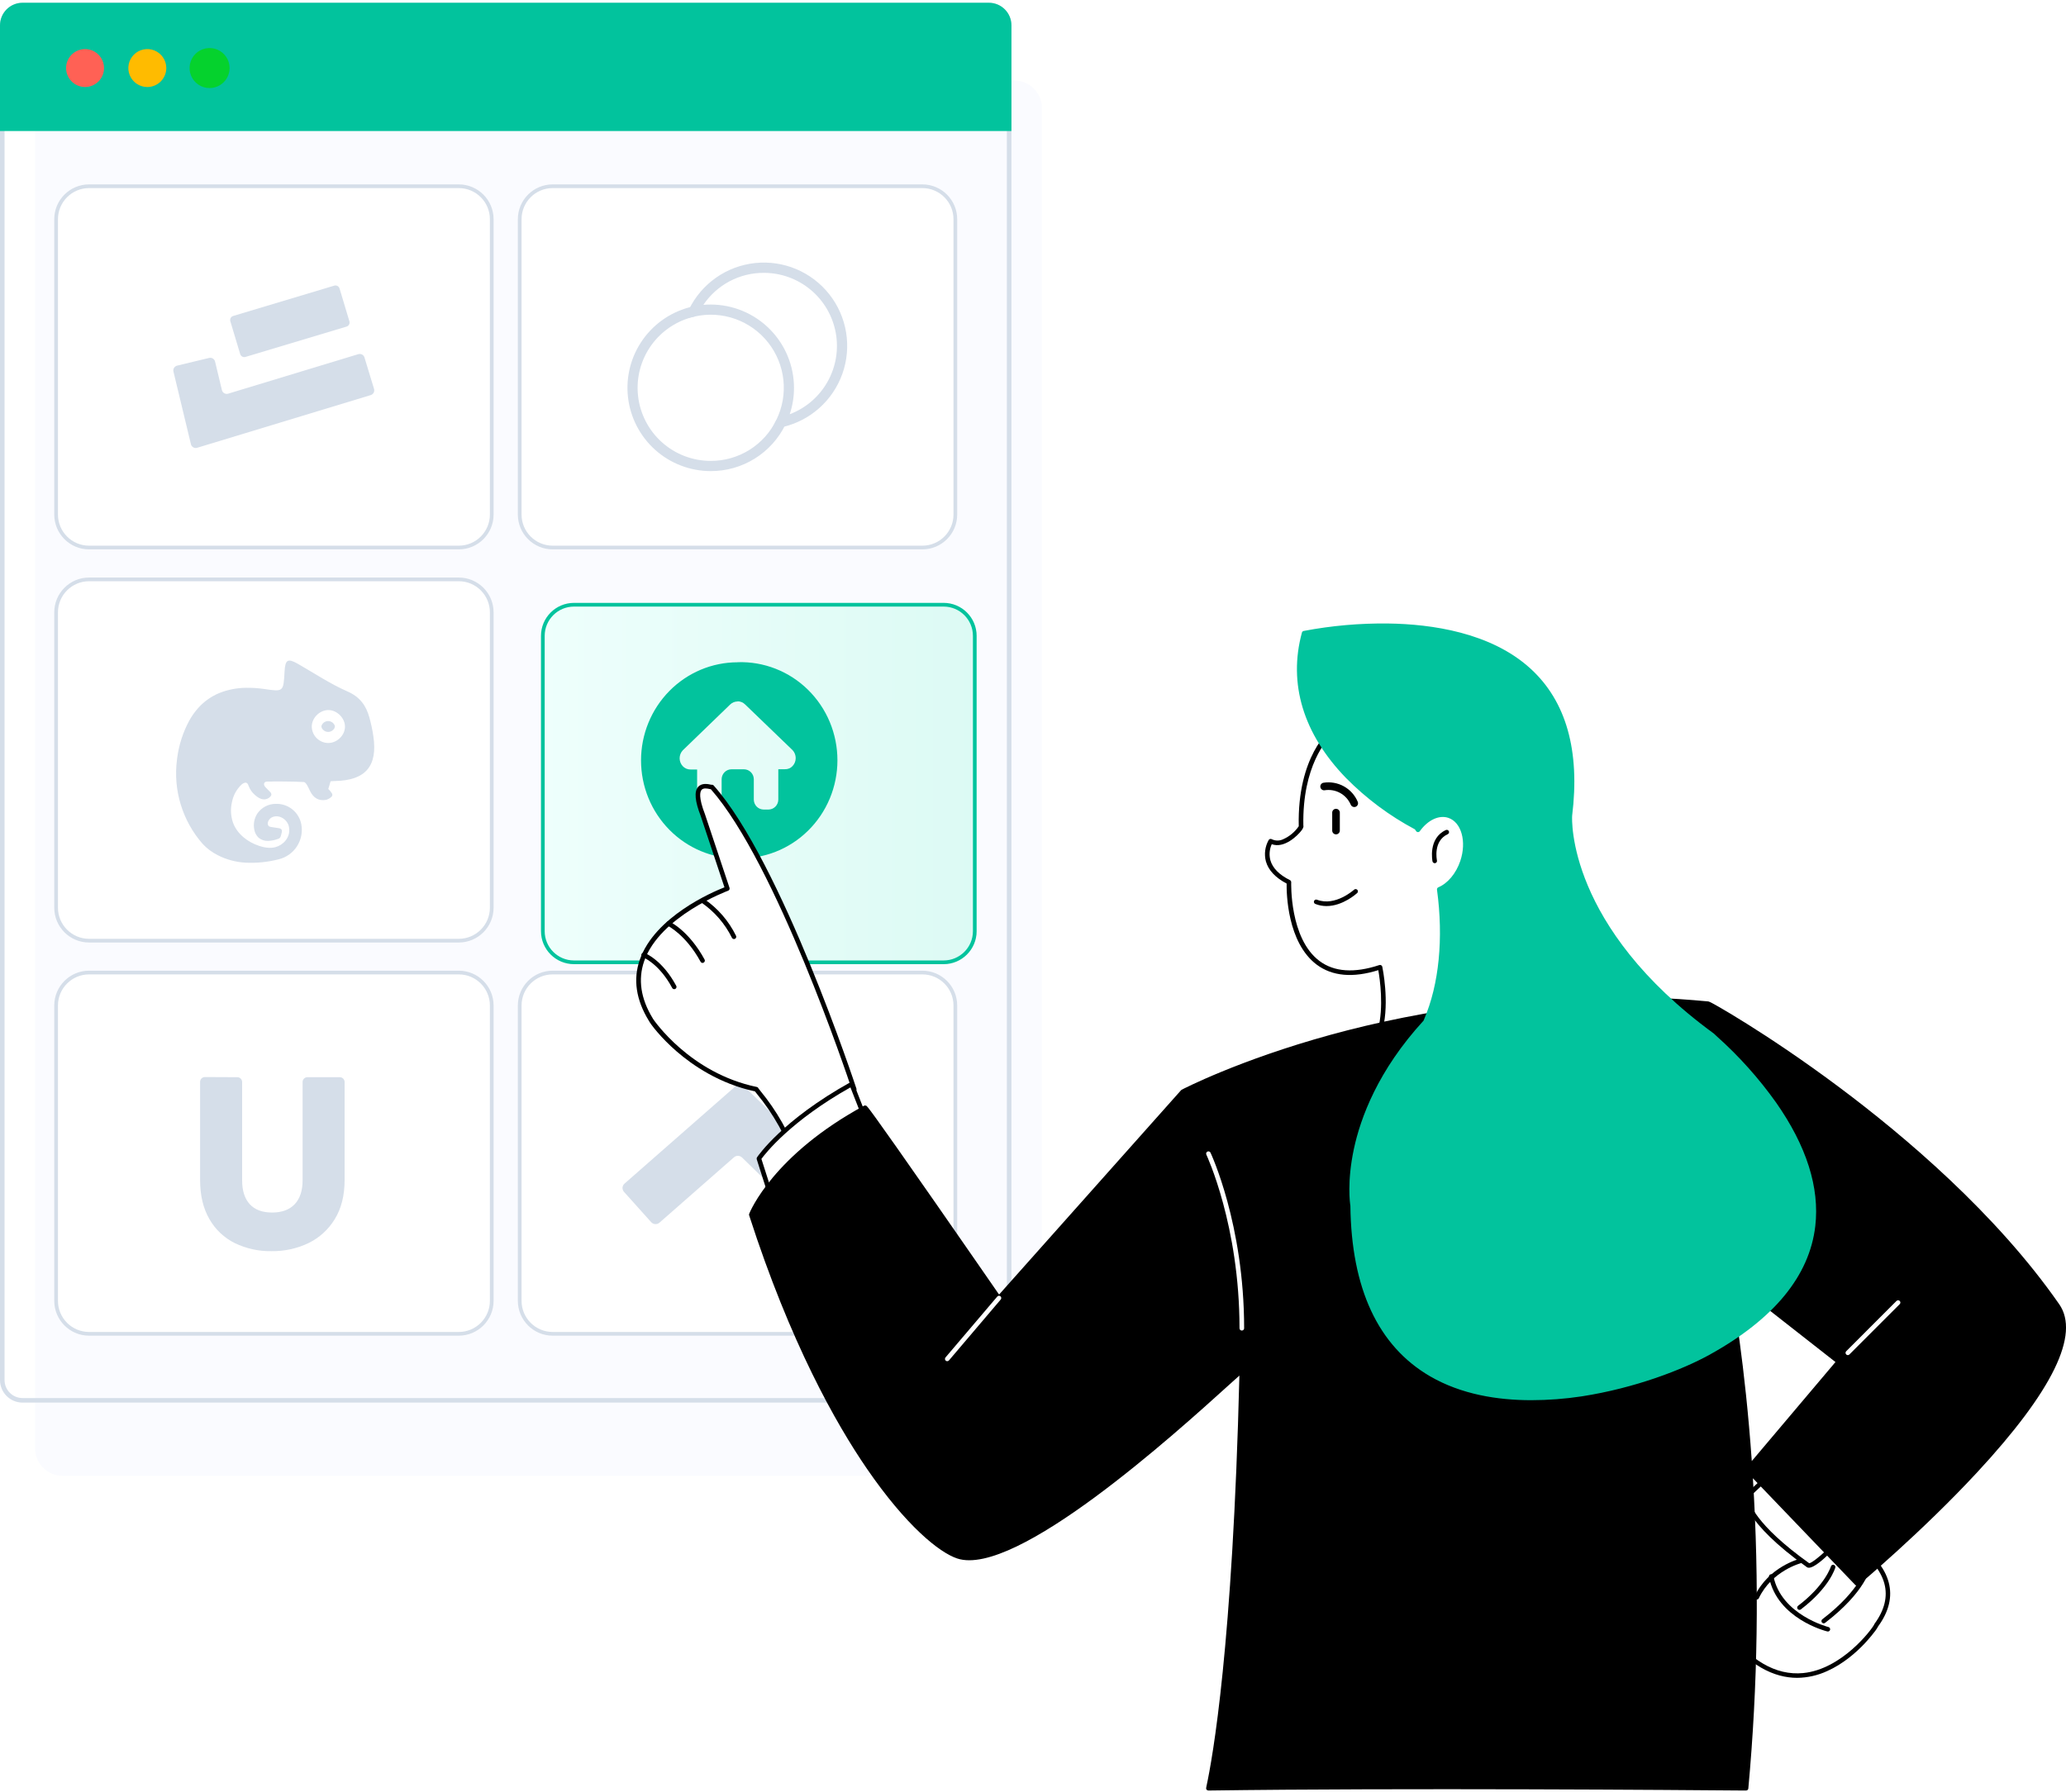 <svg width="589" height="511" viewBox="0 0 589 511" fill="none" xmlns="http://www.w3.org/2000/svg">
    <g clip-path="url(#clip0_3215_37961)">
        <g filter="url(#filter0_d_3215_37961)">
            <path d="M279.177 1.967H7.874C3.525 1.967 0 5.492 0 9.841V391.983C0 396.332 3.525 399.857 7.874 399.857H279.177C283.526 399.857 287.051 396.332 287.051 391.983V9.841C287.051 5.492 283.526 1.967 279.177 1.967Z" fill="#FAFBFF"/>
        </g>
        <g filter="url(#filter1_d_3215_37961)">
            <path d="M262.685 165.583H157.298C152.105 165.583 147.894 169.793 147.894 174.987V259.203C147.894 264.397 152.105 268.607 157.298 268.607H262.685C267.879 268.607 272.089 264.397 272.089 259.203V174.987C272.089 169.793 267.879 165.583 262.685 165.583Z" fill="url(#paint0_linear_3215_37961)"/>
            <path d="M157.298 166.111H262.685C267.587 166.111 271.561 170.085 271.561 174.987V259.203C271.561 264.105 267.587 268.079 262.685 268.079H157.298C152.396 268.079 148.422 264.105 148.422 259.203V174.987C148.422 170.085 152.396 166.111 157.298 166.111Z" stroke="#02C39D" stroke-width="1.056"/>
        </g>
        <path d="M130.787 53.11H25.4C20.206 53.11 15.996 57.321 15.996 62.514V146.731C15.996 151.924 20.206 156.135 25.4 156.135H130.787C135.981 156.135 140.191 151.924 140.191 146.731V62.514C140.191 57.321 135.981 53.11 130.787 53.11Z" fill="white" stroke="#D5DEE9" stroke-width="1.056" stroke-miterlimit="10"/>
        <path d="M262.956 53.11H157.569C152.376 53.11 148.166 57.321 148.166 62.514V146.731C148.166 151.924 152.376 156.135 157.569 156.135H262.956C268.15 156.135 272.36 151.924 272.36 146.731V62.514C272.36 57.321 268.15 53.11 262.956 53.11Z" fill="white" stroke="#D5DEE9" stroke-width="1.056" stroke-miterlimit="10"/>
        <path d="M130.787 165.22H25.4C20.206 165.22 15.996 169.43 15.996 174.624V258.84C15.996 264.034 20.206 268.244 25.4 268.244H130.787C135.981 268.244 140.191 264.034 140.191 258.84V174.624C140.191 169.43 135.981 165.22 130.787 165.22Z" fill="white" stroke="#D5DEE9" stroke-width="1.056" stroke-miterlimit="10"/>
        <path d="M130.787 277.335H25.4C20.206 277.335 15.996 281.545 15.996 286.739V370.955C15.996 376.149 20.206 380.359 25.4 380.359H130.787C135.981 380.359 140.191 376.149 140.191 370.955V286.739C140.191 281.545 135.981 277.335 130.787 277.335Z" fill="white" stroke="#D5DEE9" stroke-width="1.056" stroke-miterlimit="10"/>
        <path d="M262.956 277.335H157.569C152.376 277.335 148.166 281.545 148.166 286.739V370.955C148.166 376.149 152.376 380.359 157.569 380.359H262.956C268.15 380.359 272.36 376.149 272.36 370.955V286.739C272.36 281.545 268.15 277.335 262.956 277.335Z" fill="white" stroke="#D5DEE9" stroke-width="1.056" stroke-miterlimit="10"/>
        <path d="M281.93 399.976H6.421C4.719 399.973 3.088 399.296 1.884 398.092C0.681 396.889 0.003 395.257 2.44411e-05 393.555V7.237C-0.002 6.391 0.162 5.554 0.483 4.772C0.805 3.99 1.277 3.28 1.874 2.681C2.47 2.082 3.179 1.606 3.959 1.281C4.739 0.956 5.576 0.788 6.421 0.786L281.93 0.786C283.632 0.788 285.265 1.465 286.468 2.669C287.672 3.872 288.349 5.505 288.351 7.207V393.555C288.349 395.258 287.672 396.89 286.468 398.094C285.265 399.298 283.632 399.975 281.93 399.976V399.976ZM6.421 2.086C5.063 2.087 3.761 2.627 2.801 3.587C1.841 4.548 1.301 5.849 1.3 7.207V393.555C1.301 394.913 1.841 396.215 2.801 397.175C3.761 398.135 5.063 398.675 6.421 398.677H281.93C283.288 398.675 284.589 398.135 285.549 397.175C286.51 396.215 287.05 394.913 287.051 393.555V7.237C287.05 5.879 286.51 4.577 285.549 3.617C284.589 2.657 283.288 2.117 281.93 2.115L6.421 2.086Z" fill="#D5DEE9"/>
        <path d="M281.93 1.436H6.421C5.663 1.435 4.912 1.584 4.212 1.873C3.511 2.163 2.875 2.588 2.338 3.124C1.802 3.66 1.377 4.297 1.088 4.997C0.798 5.698 0.649 6.449 0.65 7.207V36.742H287.731V7.207C287.732 6.446 287.582 5.693 287.29 4.991C286.999 4.288 286.571 3.65 286.032 3.114C285.493 2.577 284.853 2.153 284.149 1.865C283.445 1.577 282.691 1.431 281.93 1.436V1.436Z" fill="#02C39D"/>
        <path d="M288.351 37.374H0V7.207C0.003 5.505 0.681 3.874 1.884 2.67C3.088 1.467 4.719 0.789 6.421 0.786L281.93 0.786C283.632 0.788 285.265 1.465 286.468 2.668C287.672 3.872 288.349 5.505 288.351 7.207V37.374ZM1.3 36.075H287.081V7.207C287.079 5.849 286.539 4.548 285.579 3.587C284.619 2.627 283.317 2.087 281.959 2.086H6.421C5.063 2.087 3.761 2.627 2.801 3.587C1.841 4.548 1.301 5.849 1.3 7.207V36.075Z" fill="#02C39D"/>
        <path d="M24.248 24.166C26.878 24.166 29.009 22.034 29.009 19.405C29.009 16.775 26.878 14.644 24.248 14.644C21.619 14.644 19.487 16.775 19.487 19.405C19.487 22.034 21.619 24.166 24.248 24.166Z" fill="#FF6155"/>
        <path d="M24.248 24.816C23.178 24.816 22.132 24.498 21.242 23.904C20.352 23.309 19.659 22.464 19.249 21.476C18.84 20.487 18.733 19.399 18.941 18.349C19.15 17.3 19.666 16.336 20.422 15.579C21.179 14.822 22.143 14.307 23.193 14.098C24.242 13.889 25.33 13.996 26.319 14.406C27.308 14.816 28.153 15.509 28.747 16.399C29.342 17.289 29.659 18.335 29.659 19.405C29.657 20.84 29.087 22.215 28.073 23.229C27.058 24.244 25.683 24.814 24.248 24.816ZM24.248 15.288C23.43 15.288 22.631 15.53 21.951 15.985C21.271 16.439 20.741 17.085 20.428 17.84C20.115 18.596 20.033 19.427 20.193 20.229C20.352 21.032 20.746 21.768 21.324 22.346C21.903 22.925 22.64 23.319 23.442 23.478C24.244 23.638 25.075 23.556 25.831 23.243C26.586 22.93 27.232 22.4 27.686 21.72C28.141 21.04 28.383 20.241 28.383 19.423C28.383 18.326 27.948 17.274 27.172 16.499C26.397 15.723 25.345 15.288 24.248 15.288V15.288Z" fill="#FF6155"/>
        <path d="M41.999 24.166C44.629 24.166 46.76 22.034 46.76 19.405C46.76 16.775 44.629 14.644 41.999 14.644C39.37 14.644 37.238 16.775 37.238 19.405C37.238 22.034 39.37 24.166 41.999 24.166Z" fill="#FFBB00"/>
        <path d="M41.999 24.816C40.929 24.816 39.883 24.498 38.993 23.904C38.103 23.309 37.41 22.464 37 21.476C36.59 20.487 36.483 19.399 36.692 18.349C36.901 17.3 37.416 16.336 38.173 15.579C38.93 14.822 39.894 14.307 40.943 14.098C41.993 13.889 43.081 13.996 44.07 14.406C45.058 14.816 45.903 15.509 46.498 16.399C47.092 17.289 47.41 18.335 47.41 19.405C47.408 20.84 46.838 22.215 45.823 23.229C44.809 24.244 43.434 24.814 41.999 24.816ZM41.999 15.288C41.181 15.288 40.382 15.53 39.702 15.985C39.022 16.439 38.492 17.085 38.179 17.84C37.866 18.596 37.784 19.427 37.944 20.229C38.103 21.032 38.497 21.768 39.075 22.346C39.653 22.925 40.39 23.319 41.192 23.478C41.994 23.638 42.826 23.556 43.581 23.243C44.337 22.93 44.983 22.4 45.437 21.72C45.891 21.04 46.134 20.241 46.134 19.423C46.134 18.326 45.698 17.274 44.923 16.499C44.147 15.723 43.096 15.288 41.999 15.288V15.288Z" fill="#FFBB00"/>
        <path d="M59.749 24.166C62.379 24.166 64.51 22.034 64.51 19.405C64.51 16.775 62.379 14.644 59.749 14.644C57.12 14.644 54.988 16.775 54.988 19.405C54.988 22.034 57.12 24.166 59.749 24.166Z" fill="#05D22D"/>
        <path d="M59.749 24.166C62.379 24.166 64.51 22.034 64.51 19.405C64.51 16.775 62.379 14.644 59.749 14.644C57.12 14.644 54.988 16.775 54.988 19.405C54.988 22.034 57.12 24.166 59.749 24.166Z" stroke="#05D22D" stroke-width="0.591" stroke-miterlimit="10"/>
        <path d="M59.749 24.816C58.679 24.816 57.633 24.498 56.743 23.904C55.853 23.309 55.16 22.464 54.751 21.476C54.341 20.487 54.234 19.399 54.443 18.349C54.651 17.3 55.167 16.336 55.923 15.579C56.68 14.822 57.644 14.307 58.694 14.098C59.743 13.889 60.831 13.996 61.82 14.406C62.809 14.816 63.654 15.509 64.248 16.399C64.843 17.289 65.16 18.335 65.16 19.405C65.159 20.84 64.588 22.215 63.574 23.229C62.559 24.244 61.184 24.814 59.749 24.816V24.816ZM59.749 15.288C58.932 15.288 58.132 15.53 57.452 15.985C56.772 16.439 56.242 17.085 55.929 17.84C55.616 18.596 55.534 19.427 55.694 20.229C55.853 21.032 56.247 21.768 56.826 22.346C57.404 22.925 58.141 23.319 58.943 23.478C59.745 23.638 60.576 23.556 61.332 23.243C62.087 22.93 62.733 22.4 63.188 21.72C63.642 21.04 63.884 20.241 63.884 19.423C63.884 18.326 63.449 17.274 62.673 16.499C61.898 15.723 60.846 15.288 59.749 15.288V15.288Z" fill="#05D22D" stroke="#05D22D" stroke-width="0.591" stroke-miterlimit="10"/>
        <path d="M202.611 134.343C196.767 134.337 191.132 132.177 186.781 128.276C182.43 124.376 179.67 119.008 179.028 113.2C178.386 107.393 179.907 101.552 183.301 96.795C186.695 92.039 191.723 88.7 197.424 87.418L198.062 90.265C193.056 91.385 188.639 94.311 185.657 98.485C182.675 102.659 181.337 107.786 181.901 112.885C182.464 117.984 184.889 122.695 188.71 126.118C192.531 129.54 197.481 131.432 202.611 131.431C206.514 131.446 210.341 130.359 213.653 128.294C216.965 126.229 219.626 123.27 221.33 119.759L223.941 121.041C221.998 125.041 218.965 128.411 215.192 130.764C211.418 133.117 207.058 134.358 202.611 134.343Z" fill="#D5DEE9"/>
        <path d="M219.989 122.469L221.33 119.746C223.059 116.219 223.757 112.276 223.341 108.37C222.926 104.465 221.415 100.756 218.982 97.673C216.55 94.589 213.295 92.256 209.593 90.943C205.891 89.63 201.894 89.391 198.062 90.252L195.108 90.908L196.443 88.184C198.21 84.577 200.862 81.477 204.152 79.173C207.442 76.869 211.262 75.437 215.256 75.011C219.25 74.585 223.286 75.178 226.988 76.736C230.69 78.294 233.937 80.765 236.424 83.919C238.912 87.072 240.559 90.805 241.212 94.768C241.865 98.731 241.502 102.795 240.158 106.579C238.813 110.364 236.531 113.746 233.525 116.409C230.518 119.072 226.885 120.93 222.966 121.807L219.989 122.469ZM202.61 86.844C208.908 86.85 214.946 89.354 219.399 93.807C223.852 98.26 226.356 104.298 226.362 110.596C226.369 113.156 225.956 115.7 225.14 118.127C229.701 116.402 233.512 113.133 235.91 108.887C238.309 104.642 239.142 99.689 238.265 94.893C237.388 90.096 234.856 85.759 231.111 82.637C227.366 79.515 222.644 77.805 217.768 77.806C214.364 77.791 211.009 78.617 208.001 80.21C204.993 81.803 202.425 84.114 200.525 86.938C201.222 86.873 201.919 86.844 202.61 86.844Z" fill="#D5DEE9"/>
        <path d="M230.868 348.9L211.543 330.08C211.239 329.785 210.834 329.614 210.408 329.604C209.983 329.593 209.569 329.742 209.251 330.021L188.015 348.659C187.85 348.804 187.658 348.915 187.449 348.986C187.24 349.057 187.02 349.087 186.799 349.073C186.579 349.06 186.364 349.004 186.166 348.908C185.967 348.812 185.79 348.679 185.644 348.516L177.898 339.878C177.602 339.548 177.45 339.116 177.476 338.677C177.502 338.237 177.703 337.825 178.036 337.532L209.797 309.67C210.116 309.391 210.53 309.242 210.955 309.253C211.381 309.263 211.786 309.434 212.09 309.729L241.42 338.308C241.576 338.461 241.7 338.644 241.785 338.845C241.869 339.047 241.913 339.262 241.913 339.48C241.913 339.698 241.869 339.914 241.785 340.115C241.7 340.316 241.576 340.499 241.42 340.653L233.279 348.881C233.124 349.041 232.937 349.17 232.731 349.258C232.525 349.346 232.303 349.393 232.078 349.395C231.853 349.396 231.63 349.354 231.422 349.269C231.215 349.184 231.026 349.058 230.868 348.9V348.9Z" fill="#D5DEE9"/>
        <path d="M95.291 81.454L66.482 90.097C65.839 90.29 65.474 90.967 65.667 91.61L68.474 100.966C68.667 101.609 69.344 101.974 69.987 101.781L98.796 93.138C99.439 92.945 99.804 92.268 99.611 91.625L96.804 82.269C96.611 81.626 95.934 81.261 95.291 81.454Z" fill="#D5DEE9"/>
        <path d="M54.432 126.682L49.449 105.959C49.406 105.78 49.398 105.594 49.427 105.411C49.456 105.229 49.521 105.054 49.618 104.897C49.714 104.74 49.841 104.603 49.991 104.495C50.141 104.387 50.31 104.31 50.49 104.267L59.624 102.069C59.986 101.984 60.368 102.045 60.685 102.24C61.002 102.435 61.229 102.748 61.316 103.11L63.27 111.25C63.315 111.436 63.398 111.61 63.513 111.763C63.628 111.915 63.773 112.043 63.939 112.137C64.105 112.232 64.288 112.292 64.478 112.313C64.668 112.335 64.86 112.317 65.043 112.262L102.162 100.994C102.517 100.887 102.901 100.926 103.228 101.101C103.555 101.277 103.799 101.575 103.906 101.93L106.639 110.919C106.742 111.274 106.702 111.656 106.527 111.982C106.352 112.309 106.056 112.553 105.703 112.663L56.205 127.693C56.022 127.749 55.83 127.768 55.64 127.746C55.45 127.725 55.266 127.666 55.1 127.571C54.934 127.476 54.789 127.348 54.674 127.195C54.559 127.042 54.477 126.868 54.432 126.682V126.682Z" fill="#D5DEE9"/>
        <path d="M67.647 307.179C67.829 307.178 68.008 307.213 68.176 307.282C68.343 307.35 68.496 307.452 68.624 307.579C68.752 307.707 68.854 307.859 68.924 308.026C68.993 308.194 69.029 308.373 69.029 308.554V336.594C69.029 339.538 69.752 341.804 71.199 343.391C72.645 344.977 74.771 345.771 77.576 345.771C80.377 345.771 82.526 344.977 84.022 343.391C85.518 341.804 86.266 339.538 86.266 336.594V308.554C86.266 308.189 86.411 307.839 86.669 307.581C86.927 307.324 87.277 307.179 87.642 307.179H96.868C97.233 307.179 97.583 307.324 97.841 307.581C98.099 307.839 98.244 308.189 98.244 308.554V336.519C98.244 340.91 97.31 344.622 95.441 347.654C93.645 350.616 91.029 352.995 87.91 354.503C84.618 356.065 81.009 356.846 77.365 356.786C73.766 356.846 70.204 356.064 66.962 354.503C63.913 352.996 61.385 350.611 59.706 347.654C57.932 344.61 57.045 340.885 57.045 336.479V308.514C57.045 308.149 57.19 307.799 57.448 307.542C57.706 307.284 58.056 307.139 58.421 307.139L67.647 307.179Z" fill="#D5DEE9"/>
        <path d="M210.31 188.86C203.002 188.86 195.993 191.808 190.826 197.054C185.658 202.301 182.755 209.416 182.755 216.836C182.755 224.256 185.658 231.371 190.826 236.618C195.993 241.864 203.002 244.812 210.31 244.812V244.76C214 244.88 217.677 244.246 221.121 242.894C224.566 241.543 227.707 239.503 230.36 236.894C233.012 234.286 235.121 231.163 236.562 227.711C238.002 224.259 238.744 220.548 238.744 216.799C238.744 213.05 238.002 209.339 236.562 205.887C235.121 202.435 233.012 199.312 230.36 196.704C227.707 194.095 224.566 192.055 221.121 190.704C217.677 189.352 214 188.718 210.31 188.838M225.987 218.423C225.702 218.736 225.353 218.982 224.965 219.142C224.576 219.303 224.157 219.375 223.738 219.354H221.888V228.049C221.875 228.789 221.58 229.494 221.065 230.017C220.55 230.54 219.855 230.839 219.127 230.853H217.671C216.941 230.841 216.245 230.542 215.729 230.019C215.213 229.496 214.917 228.79 214.904 228.049V222.191C214.894 221.449 214.599 220.74 214.083 220.215C213.566 219.689 212.868 219.389 212.137 219.377H208.499C207.768 219.389 207.07 219.689 206.553 220.215C206.037 220.74 205.742 221.449 205.732 222.191V228.049C205.719 228.79 205.423 229.496 204.907 230.019C204.391 230.542 203.695 230.841 202.966 230.853H201.509C200.78 230.841 200.084 230.542 199.568 230.019C199.051 229.496 198.755 228.79 198.742 228.049V219.434H196.898C196.479 219.444 196.063 219.366 195.676 219.204C195.288 219.041 194.939 218.799 194.649 218.492C194.077 217.882 193.758 217.073 193.758 216.231C193.758 215.389 194.077 214.579 194.649 213.97L208.145 200.918C208.719 200.356 209.484 200.039 210.282 200.034V199.988C211.08 199.991 211.846 200.308 212.418 200.873L225.959 213.919C226.532 214.529 226.851 215.34 226.851 216.182C226.851 217.025 226.532 217.836 225.959 218.446" fill="#02C39D"/>
        <path d="M524.176 437.675C524.176 437.675 546.469 447.669 534.939 463.429C535.323 463.429 513.804 495.327 491.127 464.197C491.127 464.197 485.745 436.907 496.892 426.918L524.176 437.675Z" fill="white"/>
        <path d="M50.514 216.151C51.001 212.435 52.159 208.839 53.932 205.537C54.66 204.21 55.538 202.971 56.549 201.846C58.192 200.029 60.214 198.596 62.472 197.648C64.929 196.661 67.55 196.149 70.197 196.136C71.933 196.113 73.668 196.23 75.385 196.486C80.811 197.284 80.811 197.284 81.126 191.522C81.315 188.023 82.046 187.645 85.062 189.381C89.684 192.043 94.176 195.034 99.039 197.165C102.597 198.722 104.35 201.167 105.301 204.568C105.789 206.319 106.168 208.098 106.435 209.896C107.726 218.436 104.231 222.529 95.61 222.715C95.156 222.715 94.704 222.753 94.253 222.792L93.592 224.999L93.623 225.024C94.011 225.379 94.347 225.787 94.624 226.234C94.732 226.392 94.776 226.584 94.746 226.773C94.717 226.961 94.617 227.132 94.466 227.249C94.051 227.631 93.555 227.915 93.014 228.078C90.824 228.505 89.317 227.508 88.354 225.496C87.91 224.569 87.259 223.047 86.633 223.009C85.027 222.914 83.421 222.876 81.816 222.869C80.21 222.862 78.59 222.802 76.991 222.886C76.473 222.911 75.693 222.722 75.364 223.26C75.109 223.68 75.406 224.202 75.714 224.509C76.117 224.926 76.522 225.335 76.925 225.748C77.053 225.85 77.159 225.978 77.237 226.123C77.314 226.268 77.36 226.427 77.373 226.591C77.352 226.756 77.285 226.911 77.18 227.039C76.942 227.344 76.633 227.586 76.28 227.744C75.927 227.902 75.54 227.971 75.154 227.945C74.217 227.896 73.468 227.364 72.775 226.784C71.909 226.057 71.246 225.118 70.851 224.058C70.789 223.795 70.658 223.553 70.47 223.358C70.019 222.977 69.329 223.316 68.888 223.708C67.483 225.035 66.524 226.766 66.146 228.662C65.67 230.631 65.77 232.696 66.433 234.61C67.626 237.853 70.652 240.169 73.937 241.236C75.399 241.712 76.988 241.971 78.485 241.586C79.631 241.287 80.652 240.629 81.396 239.707C81.895 239.107 82.235 238.391 82.386 237.625C82.536 236.859 82.492 236.068 82.256 235.323C81.899 234.345 81.17 233.546 80.227 233.102C79.528 232.761 78.729 232.685 77.978 232.888C77.607 232.995 77.268 233.191 76.991 233.46C76.714 233.728 76.507 234.061 76.389 234.428C76.267 234.869 76.333 235.421 76.739 235.659C76.905 235.749 77.087 235.805 77.275 235.824L79.503 236.174C79.658 236.186 79.809 236.23 79.946 236.305C80.083 236.379 80.202 236.481 80.297 236.604C80.398 236.839 80.412 237.102 80.336 237.346C80.262 237.695 80.175 238.045 80.07 238.371C80.02 238.584 79.919 238.782 79.776 238.948C79.606 239.095 79.403 239.2 79.185 239.252C78.283 239.582 77.335 239.768 76.375 239.802C75.405 239.824 74.458 239.496 73.71 238.878C73.099 238.289 72.684 237.527 72.52 236.695C72.338 235.888 72.322 235.052 72.471 234.238C72.62 233.424 72.932 232.648 73.388 231.958C73.97 231.121 74.745 230.436 75.647 229.962C76.55 229.488 77.553 229.237 78.573 229.232C80.287 229.162 81.971 229.711 83.315 230.778C84.659 231.846 85.575 233.361 85.895 235.047C86.31 237.227 85.868 239.483 84.662 241.346C83.456 243.209 81.578 244.536 79.419 245.049C76.347 245.837 73.175 246.157 70.008 246.001C67.239 245.855 64.533 245.126 62.066 243.86C60.457 243.058 59.005 241.972 57.781 240.655C54.921 237.399 52.789 233.571 51.526 229.426C50.262 225.281 49.897 220.914 50.455 216.617C50.472 216.463 50.493 216.309 50.514 216.151ZM93.784 202.486C91.335 202.388 89.051 204.494 88.886 206.947C88.841 208.171 89.268 209.366 90.081 210.282C90.894 211.199 92.028 211.767 93.249 211.869C95.852 212.062 98.311 209.847 98.35 207.283C98.402 204.886 96.202 202.584 93.784 202.486Z" fill="#D5DEE9"/>
        <path d="M91.79 206.657C91.969 206.338 92.231 206.074 92.548 205.892C92.865 205.711 93.225 205.619 93.591 205.625C93.956 205.632 94.312 205.738 94.623 205.931C94.933 206.124 95.184 206.398 95.352 206.723C95.447 206.893 95.488 207.088 95.47 207.283C95.411 207.582 95.261 207.856 95.04 208.066C94.851 208.272 94.622 208.437 94.366 208.549C94.111 208.661 93.834 208.72 93.555 208.72C93.276 208.72 92.999 208.661 92.744 208.549C92.488 208.437 92.259 208.272 92.07 208.066C91.845 207.849 91.693 207.566 91.636 207.258C91.622 207.046 91.676 206.836 91.79 206.657V206.657Z" fill="#D5DEE9"/>
        <path d="M512.381 478.463C505.96 478.463 498.346 475.208 490.601 464.575C490.546 464.5 490.508 464.413 490.489 464.321C490.271 463.193 485.173 436.558 496.461 426.434C496.55 426.353 496.659 426.298 496.777 426.276C496.895 426.255 497.017 426.266 497.129 426.31L524.419 437.072C524.898 437.285 536.109 442.388 538.454 451.249C539.541 455.348 538.525 459.566 535.442 463.784C534.815 465.13 532.116 468.125 531.513 468.757C529.216 471.173 525.518 474.481 520.916 476.531C518.239 477.769 515.33 478.427 512.381 478.463V478.463ZM491.742 463.931C498.7 473.442 506.22 477.872 514.076 477.098C525.075 476.017 533.569 464.746 534.308 463.27C534.331 463.19 534.367 463.114 534.414 463.045C537.261 459.158 538.206 455.313 537.226 451.609C535.075 443.475 524.348 438.472 523.923 438.277L497.034 427.645C487.069 437.149 491.358 461.846 491.742 463.931Z" fill="black"/>
        <path d="M500.814 456.14C500.719 456.14 500.624 456.12 500.537 456.081C500.382 456.006 500.262 455.872 500.205 455.71C500.148 455.547 500.156 455.369 500.23 455.213C504.211 446.807 512.853 444.58 513.225 444.474C513.309 444.448 513.398 444.44 513.485 444.449C513.573 444.459 513.657 444.486 513.734 444.529C513.811 444.572 513.878 444.63 513.931 444.7C513.985 444.77 514.023 444.85 514.045 444.935C514.067 445.021 514.071 445.11 514.057 445.196C514.043 445.283 514.012 445.367 513.965 445.441C513.918 445.516 513.857 445.58 513.784 445.63C513.712 445.68 513.63 445.715 513.544 445.732C513.461 445.732 505.126 447.929 501.417 455.774C501.362 455.886 501.276 455.981 501.17 456.046C501.063 456.111 500.939 456.144 500.814 456.14V456.14Z" fill="black"/>
        <path d="M521.105 465.231C521.052 465.24 520.998 465.24 520.945 465.231C520.355 465.09 506.686 461.539 504.329 449.743C504.304 449.657 504.298 449.566 504.31 449.477C504.321 449.388 504.352 449.303 504.398 449.226C504.445 449.149 504.507 449.083 504.581 449.031C504.654 448.98 504.738 448.944 504.826 448.927C504.914 448.909 505.005 448.91 505.093 448.929C505.18 448.948 505.263 448.986 505.336 449.038C505.408 449.091 505.469 449.159 505.515 449.236C505.56 449.314 505.589 449.4 505.599 449.489C507.802 460.488 521.128 463.938 521.264 463.973C521.42 464.01 521.556 464.103 521.648 464.235C521.739 464.366 521.778 464.527 521.759 464.685C521.739 464.844 521.661 464.99 521.541 465.095C521.42 465.2 521.265 465.257 521.105 465.255V465.231Z" fill="black"/>
        <path d="M519.953 462.921C519.813 462.926 519.675 462.886 519.56 462.806C519.445 462.726 519.359 462.611 519.314 462.478C519.27 462.345 519.27 462.202 519.313 462.069C519.357 461.936 519.443 461.82 519.558 461.74C530.686 453.204 531.962 446.748 531.962 446.683C531.994 446.515 532.09 446.366 532.231 446.269C532.371 446.172 532.544 446.134 532.712 446.163C532.796 446.177 532.876 446.207 532.948 446.252C533.02 446.297 533.083 446.355 533.132 446.425C533.181 446.494 533.215 446.572 533.234 446.655C533.252 446.738 533.253 446.824 533.238 446.907C533.191 447.191 531.927 453.878 520.331 462.774C520.224 462.861 520.092 462.913 519.953 462.921V462.921Z" fill="black"/>
        <path d="M513.036 459.082C512.896 459.087 512.758 459.046 512.643 458.966C512.528 458.886 512.441 458.772 512.397 458.639C512.352 458.506 512.352 458.362 512.396 458.229C512.44 458.096 512.525 457.981 512.64 457.9C520.408 451.993 521.985 446.677 522.003 446.63C522.06 446.478 522.173 446.354 522.317 446.281C522.462 446.208 522.629 446.191 522.785 446.235C522.941 446.279 523.075 446.379 523.161 446.517C523.247 446.654 523.278 446.819 523.249 446.978C523.184 447.209 521.577 452.726 513.426 458.934C513.315 459.025 513.178 459.077 513.036 459.082V459.082Z" fill="black"/>
        <path d="M502.533 422.494L497.808 426.919C497.808 426.919 497.376 433.416 515.564 446.412C516.858 446.843 521.625 442.082 521.625 442.082L502.533 422.494Z" fill="white"/>
        <path d="M515.682 447.066C515.566 447.067 515.45 447.049 515.34 447.013C515.278 446.995 515.221 446.967 515.168 446.93C496.898 433.876 497.128 427.154 497.146 426.846C497.158 426.683 497.229 426.529 497.347 426.415L502.072 421.991C502.193 421.872 502.355 421.806 502.524 421.806C502.693 421.806 502.856 421.872 502.976 421.991L522.05 441.567C522.169 441.689 522.236 441.853 522.236 442.024C522.236 442.196 522.169 442.36 522.05 442.482C520.307 444.278 517.271 447.066 515.682 447.066ZM498.457 427.183C498.629 428.406 500.229 434.656 515.8 445.784C516.391 445.737 518.6 444.077 520.691 442.057L502.51 423.397L498.457 427.183Z" fill="black"/>
        <path d="M243.54 310.632C243.54 310.632 222.452 246.293 202.971 224.39C203.012 224.774 196.036 221.283 200.372 232.435L207.336 253.393C207.336 253.393 170.825 266.743 185.48 290.702C185.528 291.086 196.16 306.574 215.606 310.627C215.648 311.005 223.096 318.713 227.178 331.053C227.532 330.628 241.703 318.583 243.54 310.632Z" fill="white"/>
        <path d="M227.19 331.714H227.071C226.956 331.69 226.85 331.636 226.762 331.557C226.675 331.478 226.611 331.377 226.575 331.265C224.166 324.216 220.506 317.659 215.771 311.908C215.511 311.589 215.34 311.37 215.222 311.217C205.121 309.049 197.501 303.815 192.864 299.792C188.428 295.935 185.533 292.155 184.96 291.05C181.316 285.102 180.453 279.271 182.391 273.707C186.685 261.397 203.136 254.356 206.539 253.032L199.763 232.683C198.121 228.471 197.873 225.76 199.013 224.413C200.07 223.184 201.89 223.586 202.67 223.757L202.835 223.793C202.948 223.768 203.065 223.774 203.175 223.809C203.285 223.844 203.384 223.908 203.461 223.994C222.807 245.72 243.948 309.799 244.16 310.443C244.19 310.557 244.19 310.677 244.16 310.791C243.056 315.57 237.716 322.339 228.288 330.922L227.668 331.513C227.609 331.581 227.535 331.634 227.452 331.669C227.369 331.704 227.279 331.719 227.19 331.714V331.714ZM216.226 310.372C216.303 310.484 216.545 310.785 216.781 311.081C221.395 316.696 225.015 323.059 227.485 329.895C238.708 319.658 242.069 313.804 242.843 310.661C241.609 306.94 221.283 246.275 202.675 225.075L202.374 225.01C201.73 224.868 200.537 224.608 200.011 225.246C199.568 225.766 199.102 227.361 200.992 232.222L207.98 253.186C208.033 253.347 208.022 253.522 207.948 253.674C207.874 253.826 207.743 253.944 207.584 254.001C207.389 254.072 188.091 261.261 183.631 274.132C181.859 279.307 182.651 284.765 186.077 290.365C186.1 290.399 186.118 290.437 186.13 290.477C186.449 290.985 196.733 306.024 215.777 309.97C215.879 309.995 215.973 310.045 216.052 310.115C216.13 310.185 216.19 310.273 216.226 310.372Z" fill="black"/>
        <path d="M219.392 339.89L216.362 330.397C216.362 330.397 223.285 319.977 242.778 309.132L246.677 319.091L219.392 339.89Z" fill="white"/>
        <path d="M219.392 340.54C219.328 340.548 219.262 340.548 219.197 340.54C219.098 340.509 219.008 340.454 218.934 340.381C218.86 340.308 218.805 340.219 218.772 340.12L215.742 330.592C215.713 330.5 215.705 330.402 215.718 330.306C215.731 330.21 215.766 330.118 215.819 330.037C216.108 329.606 223.061 319.405 242.459 308.612C242.54 308.568 242.629 308.541 242.721 308.534C242.812 308.527 242.904 308.54 242.991 308.571C243.078 308.601 243.158 308.65 243.224 308.715C243.29 308.779 243.342 308.857 243.375 308.943L247.273 318.902C247.325 319.034 247.332 319.178 247.294 319.313C247.255 319.449 247.173 319.568 247.061 319.653L219.788 340.439C219.669 340.512 219.531 340.547 219.392 340.54V340.54ZM217.077 330.498L219.741 338.815L245.897 318.891L242.453 310.083C225.465 319.641 218.258 328.862 217.077 330.48V330.498Z" fill="black"/>
        <path d="M380.022 208.27C380.022 208.27 370.494 215.63 370.96 235.548C371.391 235.979 366.193 242.046 362.301 239.878C362.301 239.878 357.971 246.801 367.493 251.568C367.493 251.568 366.193 284.907 393.484 275.787C393.484 275.787 395.652 285.941 393.484 293.85C393.915 293.661 407.342 300.897 411.234 291.807C411.234 292.244 416.432 253.706 416.432 253.706L424.224 242.885L420.325 227.296L405.174 229.027L380.022 208.27Z" fill="white"/>
        <path d="M403.721 297.088C399.982 297.088 396.119 295.57 394.27 294.843C393.927 294.707 393.573 294.565 393.431 294.524C393.279 294.524 393.133 294.469 393.017 294.37C392.925 294.289 392.857 294.183 392.822 294.065C392.786 293.947 392.785 293.822 392.816 293.703C394.589 287.205 393.372 279.077 392.941 276.655C385.699 278.918 379.786 278.386 375.367 275.072C366.973 268.769 366.767 254.628 366.808 251.958C363.606 250.281 361.622 248.16 360.901 245.649C360.358 243.584 360.644 241.387 361.698 239.53C361.787 239.389 361.927 239.288 362.089 239.247C362.25 239.206 362.422 239.229 362.567 239.311C363.076 239.563 363.637 239.694 364.206 239.694C364.774 239.694 365.335 239.563 365.845 239.311C367.632 238.515 369.162 237.236 370.264 235.619V235.56C369.826 215.547 379.207 208.063 379.608 207.756C379.724 207.665 379.866 207.616 380.013 207.616C380.16 207.616 380.302 207.665 380.418 207.756L405.316 228.366L420.195 226.664C420.352 226.645 420.509 226.684 420.639 226.773C420.768 226.862 420.861 226.996 420.898 227.149L424.797 242.737C424.82 242.829 424.822 242.925 424.804 243.018C424.786 243.111 424.747 243.199 424.691 243.275L417.012 253.966C416.84 255.254 415.653 264.056 414.46 272.869C413.81 277.63 413.166 282.391 412.688 285.965C412.44 287.737 412.233 289.243 412.097 290.283C412.02 290.809 411.961 291.216 411.926 291.464C411.901 291.665 411.857 291.862 411.796 292.055V292.055C410.142 295.93 406.993 297.088 403.721 297.088ZM394.228 293.431L394.742 293.632C397.902 294.878 407.501 298.653 410.573 291.636C410.815 290.117 414.046 266.265 415.748 253.648C415.759 253.54 415.8 253.438 415.866 253.352L423.48 242.773L419.794 228.005L405.221 229.701C405.134 229.709 405.045 229.701 404.961 229.676C404.877 229.65 404.799 229.608 404.731 229.553L380.034 209.126C378.262 210.769 371.25 218.471 371.575 235.395C371.734 235.909 371.262 236.535 371.014 236.866C369.891 238.348 366.07 242.04 362.567 240.729C361.91 242.168 361.772 243.79 362.177 245.319C362.809 247.546 364.687 249.454 367.753 250.983C367.863 251.038 367.955 251.122 368.018 251.227C368.082 251.331 368.115 251.452 368.113 251.574C368.113 251.734 367.599 267.6 376.153 274.021C380.353 277.175 386.1 277.565 393.236 275.202C393.323 275.173 393.416 275.162 393.507 275.171C393.599 275.18 393.688 275.209 393.768 275.255C393.846 275.301 393.915 275.362 393.969 275.435C394.023 275.508 394.061 275.592 394.081 275.681C394.163 276.088 396.148 285.569 394.228 293.431Z" fill="black"/>
        <path d="M214.194 346.387C214.194 346.387 220.692 329.966 246.683 315.878C247.545 316.279 284.783 370.222 284.783 370.222L337.172 311.341C337.172 311.341 400.377 278.002 486.974 286.224C486.974 285.793 551.898 322.499 586.537 372.29C600.495 392.373 529.387 451.52 529.387 451.52L498.215 419.032C498.546 418.671 524.206 388.315 524.206 388.315L492.172 363.205C492.172 363.205 505.564 426.823 497.766 509.97C497.335 509.97 405.546 509.108 344.497 509.97C344.497 509.539 351.863 481.398 354.025 390.908C353.594 390.477 292.421 450.274 273.099 443.823C262.691 440.338 235.412 412.197 214.194 346.387Z" fill="black"/>
        <path d="M497.766 510.596H497.046C481.268 510.46 399.745 509.822 344.509 510.596C344.336 510.594 344.171 510.529 344.042 510.413C343.981 510.352 343.933 510.279 343.901 510.199C343.868 510.119 343.852 510.033 343.853 509.947C343.87 509.737 343.908 509.529 343.965 509.326C345.69 501.346 351.438 469.424 353.34 392.267C352.59 392.929 351.467 393.945 350.186 395.102C335.188 408.689 289.55 449.979 272.875 444.42C267.759 442.713 258.32 435.099 247.161 418.843C238.301 405.942 225.305 382.928 213.58 346.582C213.53 346.441 213.53 346.286 213.58 346.145C213.852 345.466 220.462 329.346 246.346 315.305C246.438 315.26 246.539 315.237 246.642 315.237C246.744 315.237 246.845 315.26 246.937 315.305C247.232 315.44 247.634 315.629 266.572 342.837C274.688 354.498 282.816 366.258 284.83 369.165L336.7 310.904C336.752 310.845 336.814 310.795 336.883 310.756C337.042 310.673 353.056 302.309 379.413 295.067C403.744 288.392 442.134 281.327 486.921 285.563C487.193 285.563 487.683 285.77 490.3 287.276C491.895 288.191 494.559 289.774 498.227 292.078C504.187 295.823 513.585 301.99 524.383 310.071C543.067 324.041 569.111 346.104 587.063 371.911C593.052 380.524 585.178 396.656 563.665 419.87C547.787 437.001 529.995 451.869 529.794 452.016C529.668 452.121 529.508 452.174 529.345 452.165C529.182 452.156 529.028 452.086 528.914 451.969L499.733 421.542C501.575 451.022 501.14 480.599 498.434 510.012C498.417 510.175 498.339 510.327 498.215 510.436C498.092 510.544 497.931 510.602 497.766 510.596ZM411.128 508.919C450.581 508.919 487.069 509.208 497.087 509.291H497.205C499.911 479.634 500.306 449.813 498.387 420.095C497.583 419.244 497.589 419.197 497.613 418.955C497.631 418.819 497.688 418.692 497.778 418.589L498.251 418.039C495.982 384.724 491.641 363.695 491.564 363.311C491.534 363.181 491.547 363.045 491.598 362.922C491.65 362.799 491.74 362.695 491.853 362.626C491.966 362.554 492.098 362.52 492.231 362.526C492.364 362.532 492.492 362.58 492.598 362.661L524.637 387.778C524.707 387.831 524.765 387.897 524.808 387.973C524.85 388.05 524.877 388.134 524.886 388.221C524.895 388.308 524.886 388.396 524.859 388.479C524.833 388.562 524.789 388.639 524.732 388.705C523.799 389.816 503.939 413.337 499.58 418.476L499.651 419.534C504.376 424.496 526.167 447.161 529.481 450.611C535.577 445.46 598.936 391.157 586.053 372.638C568.391 347.238 542.807 325.482 524.46 311.695C503.886 296.237 488.144 287.418 486.903 286.845C442.252 282.621 404.04 289.639 379.821 296.29C354.657 303.189 338.998 311.111 337.586 311.837L285.279 370.63C285.213 370.703 285.132 370.761 285.041 370.798C284.95 370.836 284.852 370.853 284.754 370.848C284.655 370.842 284.559 370.813 284.473 370.764C284.387 370.715 284.313 370.647 284.257 370.565C270.275 350.321 249.365 320.231 246.553 316.693C223.037 329.582 215.771 344.491 214.915 346.417C226.564 382.45 239.47 405.304 248.254 418.104C259.241 434.112 268.616 441.62 273.306 443.185C280.046 445.43 293 439.505 311.814 425.577C327.13 414.235 342.128 400.661 349.341 394.14C354.001 389.922 354.001 389.922 354.509 390.424C354.572 390.487 354.62 390.562 354.653 390.644C354.685 390.726 354.701 390.814 354.698 390.903C352.85 468.213 347.143 500.737 345.324 509.291C365.307 509.013 388.682 508.919 411.128 508.919ZM493.141 364.788C494.199 370.382 497.495 389.272 499.42 416.645C503.845 411.418 515.995 397.028 523.279 388.404L493.141 364.788Z" fill="black"/>
        <path d="M488.262 295.297C444.963 263.689 447.562 232.092 447.562 232.518C456.222 162.378 371.793 180.536 371.793 180.536C362.271 215.606 403.833 235.956 403.833 235.956L404.282 236.611C406.68 233.292 410.124 231.579 413.142 232.589C417.224 233.953 418.937 239.825 416.964 245.696C415.671 249.554 413.107 252.454 410.348 253.6C413.638 277.819 406.444 290.95 406.444 291.405C381.333 318.683 385.663 343.794 385.663 343.794C386.508 419.469 462.968 399.042 486.974 385.793C554.036 348.762 488.262 295.729 488.262 295.297Z" fill="#02C39D"/>
        <path d="M436.528 399.285C427.018 399.285 416.61 397.66 407.666 392.45C392.899 383.838 385.261 367.481 384.983 343.847C384.877 343.168 383.985 337.031 385.97 327.686C387.86 318.79 392.84 305.239 405.835 291.062C405.877 290.956 405.936 290.814 406.03 290.596C410.266 280.69 411.559 267.588 409.675 253.706C409.656 253.564 409.685 253.42 409.756 253.297C409.828 253.173 409.938 253.076 410.071 253.021C412.741 251.911 415.139 249.034 416.32 245.507C418.175 239.984 416.639 234.473 412.906 233.221C410.277 232.341 407.088 233.812 404.79 237.007C404.731 237.094 404.651 237.164 404.559 237.213C404.466 237.262 404.363 237.288 404.258 237.288C404.153 237.288 404.05 237.262 403.957 237.213C403.865 237.164 403.786 237.094 403.726 237.007L403.378 236.499C396.138 232.647 389.524 227.719 383.761 221.885C371.551 209.303 367.209 194.961 371.167 180.388C371.199 180.274 371.261 180.171 371.348 180.09C371.434 180.009 371.541 179.952 371.657 179.928C379.601 178.414 387.677 177.701 395.764 177.801C408.033 177.967 425.039 180.335 436.345 190.673C446.505 199.964 450.492 214.064 448.206 232.612C448.135 233.605 446.771 264.197 488.646 294.766C488.699 294.807 488.746 294.855 488.787 294.908C488.876 294.996 489.136 295.233 489.419 295.498C495.749 301.148 501.425 307.488 506.343 314.401C515.038 326.806 518.795 338.673 517.525 349.636C515.871 363.848 505.711 376.218 487.275 386.378C479.708 390.554 466.193 395.829 450.947 398.192C446.175 398.916 441.355 399.281 436.528 399.285ZM407.07 291.529C407.049 291.645 406.993 291.752 406.91 291.836C394.063 305.794 389.142 319.144 387.275 327.869C385.249 337.32 386.277 343.599 386.289 343.658C386.292 343.694 386.292 343.729 386.289 343.765C386.549 366.944 393.968 382.94 408.328 391.31C433.043 405.711 471.758 393.413 486.637 385.196C504.665 375.243 514.625 363.216 516.22 349.447C518.086 333.374 507.997 314.052 488.533 296.438C488.161 296.101 487.943 295.9 487.807 295.758C447.214 266.093 446.724 236.523 446.919 232.654C446.912 232.603 446.912 232.551 446.919 232.5V232.5C446.915 232.475 446.915 232.449 446.919 232.423V232.423C449.151 214.336 445.3 200.608 435.471 191.624C415.464 173.312 376.619 180.264 372.319 181.103C368.609 195.28 372.78 208.677 384.724 220.958C390.419 226.729 396.965 231.594 404.134 235.383C404.205 235.418 404.269 235.466 404.323 235.525C406.922 232.376 410.39 230.994 413.355 231.98C417.767 233.457 419.669 239.707 417.59 245.909C416.338 249.636 413.916 252.625 411.092 254.002C412.912 267.93 411.565 281.091 407.288 291.098C407.158 291.31 407.093 291.452 407.07 291.529ZM488.911 295.197C488.914 295.231 488.914 295.264 488.911 295.298C488.912 295.26 488.908 295.222 488.9 295.185L488.911 295.197Z" fill="#02C39D"/>
        <path d="M270.051 388.168C269.895 388.167 269.745 388.113 269.625 388.014C269.496 387.901 269.416 387.742 269.403 387.571C269.39 387.4 269.444 387.23 269.554 387.098L284.275 369.779C284.327 369.706 284.394 369.644 284.471 369.598C284.549 369.552 284.635 369.523 284.724 369.512C284.813 369.501 284.904 369.508 284.99 369.534C285.076 369.56 285.156 369.603 285.225 369.662C285.293 369.72 285.349 369.792 285.388 369.873C285.427 369.954 285.449 370.042 285.453 370.132C285.456 370.222 285.441 370.311 285.408 370.395C285.375 370.479 285.325 370.555 285.261 370.618L270.541 387.937C270.482 388.01 270.407 388.068 270.322 388.108C270.237 388.148 270.144 388.168 270.051 388.168V388.168Z" fill="white"/>
        <path d="M354.025 379.425C353.939 379.425 353.855 379.408 353.776 379.376C353.697 379.343 353.625 379.295 353.565 379.235C353.505 379.174 353.457 379.103 353.424 379.024C353.392 378.945 353.375 378.861 353.375 378.775C353.375 349.406 344.006 329.464 343.924 329.263C343.887 329.185 343.866 329.101 343.861 329.015C343.857 328.929 343.869 328.844 343.898 328.763C343.927 328.682 343.971 328.607 344.029 328.544C344.087 328.48 344.156 328.428 344.234 328.391C344.311 328.355 344.395 328.333 344.481 328.329C344.567 328.325 344.653 328.337 344.734 328.366C344.815 328.395 344.889 328.439 344.953 328.497C345.016 328.554 345.068 328.624 345.105 328.702C345.2 328.902 354.692 349.093 354.692 378.775C354.692 378.862 354.675 378.948 354.641 379.028C354.607 379.108 354.558 379.181 354.496 379.241C354.433 379.302 354.36 379.349 354.279 379.381C354.198 379.412 354.111 379.427 354.025 379.425V379.425Z" fill="white"/>
        <path d="M526.793 386.437C526.708 386.437 526.624 386.42 526.546 386.386C526.468 386.353 526.397 386.304 526.339 386.242C526.278 386.182 526.23 386.111 526.197 386.032C526.164 385.954 526.147 385.869 526.147 385.784C526.147 385.699 526.164 385.615 526.197 385.536C526.23 385.458 526.278 385.386 526.339 385.326L540.663 370.996C540.723 370.933 540.795 370.883 540.874 370.848C540.954 370.813 541.04 370.795 541.127 370.794C541.214 370.793 541.3 370.81 541.38 370.842C541.461 370.875 541.534 370.924 541.595 370.986C541.656 371.047 541.704 371.121 541.737 371.201C541.769 371.282 541.785 371.368 541.784 371.455C541.782 371.542 541.763 371.628 541.728 371.707C541.693 371.786 541.642 371.858 541.579 371.917L527.254 386.242C527.194 386.304 527.123 386.353 527.044 386.386C526.965 386.42 526.879 386.437 526.793 386.437V386.437Z" fill="white"/>
        <path d="M409.031 246.151C408.883 246.152 408.739 246.102 408.623 246.01C408.507 245.917 408.426 245.788 408.393 245.643C408.393 245.572 407.047 239.039 412.227 236.688C412.382 236.627 412.555 236.627 412.709 236.69C412.864 236.752 412.989 236.871 413.058 237.023C413.127 237.175 413.135 237.348 413.08 237.505C413.026 237.663 412.913 237.793 412.765 237.87C408.541 239.789 409.616 245.141 409.663 245.372C409.682 245.455 409.683 245.54 409.668 245.624C409.653 245.708 409.621 245.788 409.575 245.859C409.529 245.93 409.469 245.992 409.399 246.04C409.329 246.088 409.25 246.122 409.167 246.14C409.123 246.149 409.077 246.153 409.031 246.151V246.151Z" fill="black"/>
        <path d="M378.161 258.38C377.088 258.378 376.025 258.178 375.025 257.789C374.941 257.762 374.863 257.718 374.797 257.659C374.731 257.601 374.677 257.53 374.639 257.45C374.601 257.371 374.58 257.284 374.577 257.196C374.573 257.108 374.588 257.02 374.62 256.938C374.651 256.855 374.7 256.78 374.761 256.717C374.823 256.654 374.897 256.604 374.978 256.571C375.06 256.537 375.147 256.52 375.235 256.522C375.324 256.523 375.411 256.542 375.491 256.578C380.683 258.575 386.023 253.725 386.077 253.678C386.205 253.576 386.367 253.526 386.53 253.539C386.694 253.552 386.846 253.625 386.957 253.746C387.069 253.866 387.13 254.024 387.13 254.187C387.13 254.351 387.068 254.509 386.957 254.629C386.756 254.824 382.845 258.38 378.161 258.38Z" fill="black"/>
        <path d="M386.083 230.138C385.863 230.138 385.649 230.072 385.469 229.947C385.289 229.823 385.15 229.646 385.073 229.441C384.459 228.019 383.385 226.844 382.024 226.105C380.662 225.365 379.092 225.105 377.565 225.366C377.29 225.383 377.018 225.295 376.806 225.12C376.593 224.945 376.455 224.696 376.419 224.423C376.382 224.15 376.452 223.873 376.612 223.649C376.772 223.425 377.011 223.27 377.281 223.215C379.291 222.89 381.353 223.25 383.133 224.239C384.913 225.229 386.308 226.789 387.093 228.668C387.196 228.931 387.193 229.225 387.082 229.485C386.972 229.746 386.763 229.953 386.502 230.062C386.369 230.117 386.226 230.143 386.083 230.138V230.138Z" fill="black"/>
        <path d="M380.884 237.93C380.597 237.93 380.322 237.816 380.119 237.613C379.917 237.41 379.803 237.135 379.803 236.849V231.65C379.823 231.377 379.946 231.121 380.147 230.934C380.348 230.747 380.612 230.644 380.887 230.644C381.161 230.644 381.425 230.747 381.626 230.934C381.827 231.121 381.95 231.377 381.971 231.65V236.849C381.971 236.991 381.942 237.132 381.888 237.264C381.833 237.395 381.753 237.515 381.652 237.615C381.551 237.715 381.431 237.795 381.299 237.849C381.167 237.903 381.026 237.93 380.884 237.93V237.93Z" fill="black"/>
        <path d="M209.256 267.783C209.134 267.783 209.014 267.749 208.91 267.686C208.805 267.622 208.721 267.531 208.665 267.422C206.68 263.411 203.706 259.972 200.023 257.428C199.882 257.335 199.783 257.192 199.746 257.028C199.709 256.863 199.737 256.691 199.824 256.547C199.911 256.403 200.051 256.299 200.214 256.256C200.377 256.213 200.55 256.235 200.697 256.317C204.604 258.972 207.752 262.6 209.829 266.843C209.879 266.943 209.902 267.054 209.896 267.165C209.891 267.276 209.857 267.384 209.797 267.479C209.738 267.573 209.655 267.651 209.557 267.704C209.46 267.757 209.35 267.784 209.238 267.783H209.256Z" fill="black"/>
        <path d="M200.319 274.594C200.198 274.597 200.079 274.567 199.975 274.506C199.87 274.446 199.785 274.357 199.728 274.251C195.516 266.519 190.371 263.997 190.324 263.973C190.246 263.936 190.177 263.885 190.119 263.822C190.061 263.758 190.017 263.684 189.988 263.604C189.959 263.523 189.946 263.437 189.95 263.352C189.954 263.266 189.975 263.182 190.011 263.105C190.047 263.027 190.099 262.957 190.162 262.9C190.226 262.842 190.3 262.797 190.38 262.768C190.461 262.739 190.546 262.726 190.632 262.73C190.718 262.734 190.802 262.755 190.879 262.791C191.104 262.898 196.438 265.485 200.868 273.619C200.909 273.694 200.936 273.776 200.945 273.861C200.954 273.946 200.947 274.032 200.922 274.114C200.898 274.195 200.858 274.272 200.804 274.338C200.75 274.404 200.683 274.459 200.608 274.499C200.521 274.554 200.421 274.586 200.319 274.594V274.594Z" fill="black"/>
        <path d="M192.232 282.078C192.111 282.081 191.992 282.051 191.888 281.99C191.784 281.93 191.698 281.841 191.641 281.735C187.908 274.753 183.271 272.945 183.224 272.928C183.072 272.861 182.952 272.739 182.888 272.587C182.823 272.435 182.819 272.264 182.877 272.108C182.934 271.953 183.048 271.826 183.196 271.752C183.344 271.678 183.514 271.663 183.673 271.711C183.885 271.788 188.8 273.672 192.787 281.121C192.841 281.221 192.868 281.334 192.864 281.448C192.861 281.562 192.827 281.673 192.768 281.77C192.708 281.866 192.624 281.946 192.523 282C192.423 282.054 192.31 282.081 192.196 282.078H192.232Z" fill="black"/>
    </g>
    <defs>
        <filter id="filter0_d_3215_37961" x="-36" y="-23.033" width="379.051" height="489.891" filterUnits="userSpaceOnUse" color-interpolation-filters="sRGB">
            <feFlood flood-opacity="0" result="BackgroundImageFix"/>
            <feColorMatrix in="SourceAlpha" type="matrix" values="0 0 0 0 0 0 0 0 0 0 0 0 0 0 0 0 0 0 127 0" result="hardAlpha"/>
            <feOffset dx="10" dy="21"/>
            <feGaussianBlur stdDeviation="23"/>
            <feComposite in2="hardAlpha" operator="out"/>
            <feColorMatrix type="matrix" values="0 0 0 0 0.192 0 0 0 0 0.204 0 0 0 0 0.463 0 0 0 0.1 0"/>
            <feBlend mode="normal" in2="BackgroundImageFix" result="effect1_dropShadow_3215_37961"/>
            <feBlend mode="normal" in="SourceGraphic" in2="effect1_dropShadow_3215_37961" result="shape"/>
        </filter>
        <filter id="filter1_d_3215_37961" x="134.161" y="151.85" width="164.338" height="143.167" filterUnits="userSpaceOnUse" color-interpolation-filters="sRGB">
            <feFlood flood-opacity="0" result="BackgroundImageFix"/>
            <feColorMatrix in="SourceAlpha" type="matrix" values="0 0 0 0 0 0 0 0 0 0 0 0 0 0 0 0 0 0 127 0" result="hardAlpha"/>
            <feOffset dx="6.338" dy="6.338"/>
            <feGaussianBlur stdDeviation="10.036"/>
            <feComposite in2="hardAlpha" operator="out"/>
            <feColorMatrix type="matrix" values="0 0 0 0 0.192 0 0 0 0 0.204 0 0 0 0 0.463 0 0 0 0.08 0"/>
            <feBlend mode="normal" in2="BackgroundImageFix" result="effect1_dropShadow_3215_37961"/>
            <feBlend mode="normal" in="SourceGraphic" in2="effect1_dropShadow_3215_37961" result="shape"/>
        </filter>
        <linearGradient id="paint0_linear_3215_37961" x1="147.894" y1="217.098" x2="272.089" y2="217.098" gradientUnits="userSpaceOnUse">
            <stop stop-color="#FFF9F8"/>
            <stop stop-color="#EEFFFC"/>
            <stop offset="1" stop-color="#DCFAF4"/>
        </linearGradient>
        <clipPath id="clip0_3215_37961">
            <rect width="589" height="509.811" fill="white" transform="translate(0 0.786)"/>
        </clipPath>
    </defs>
</svg>

